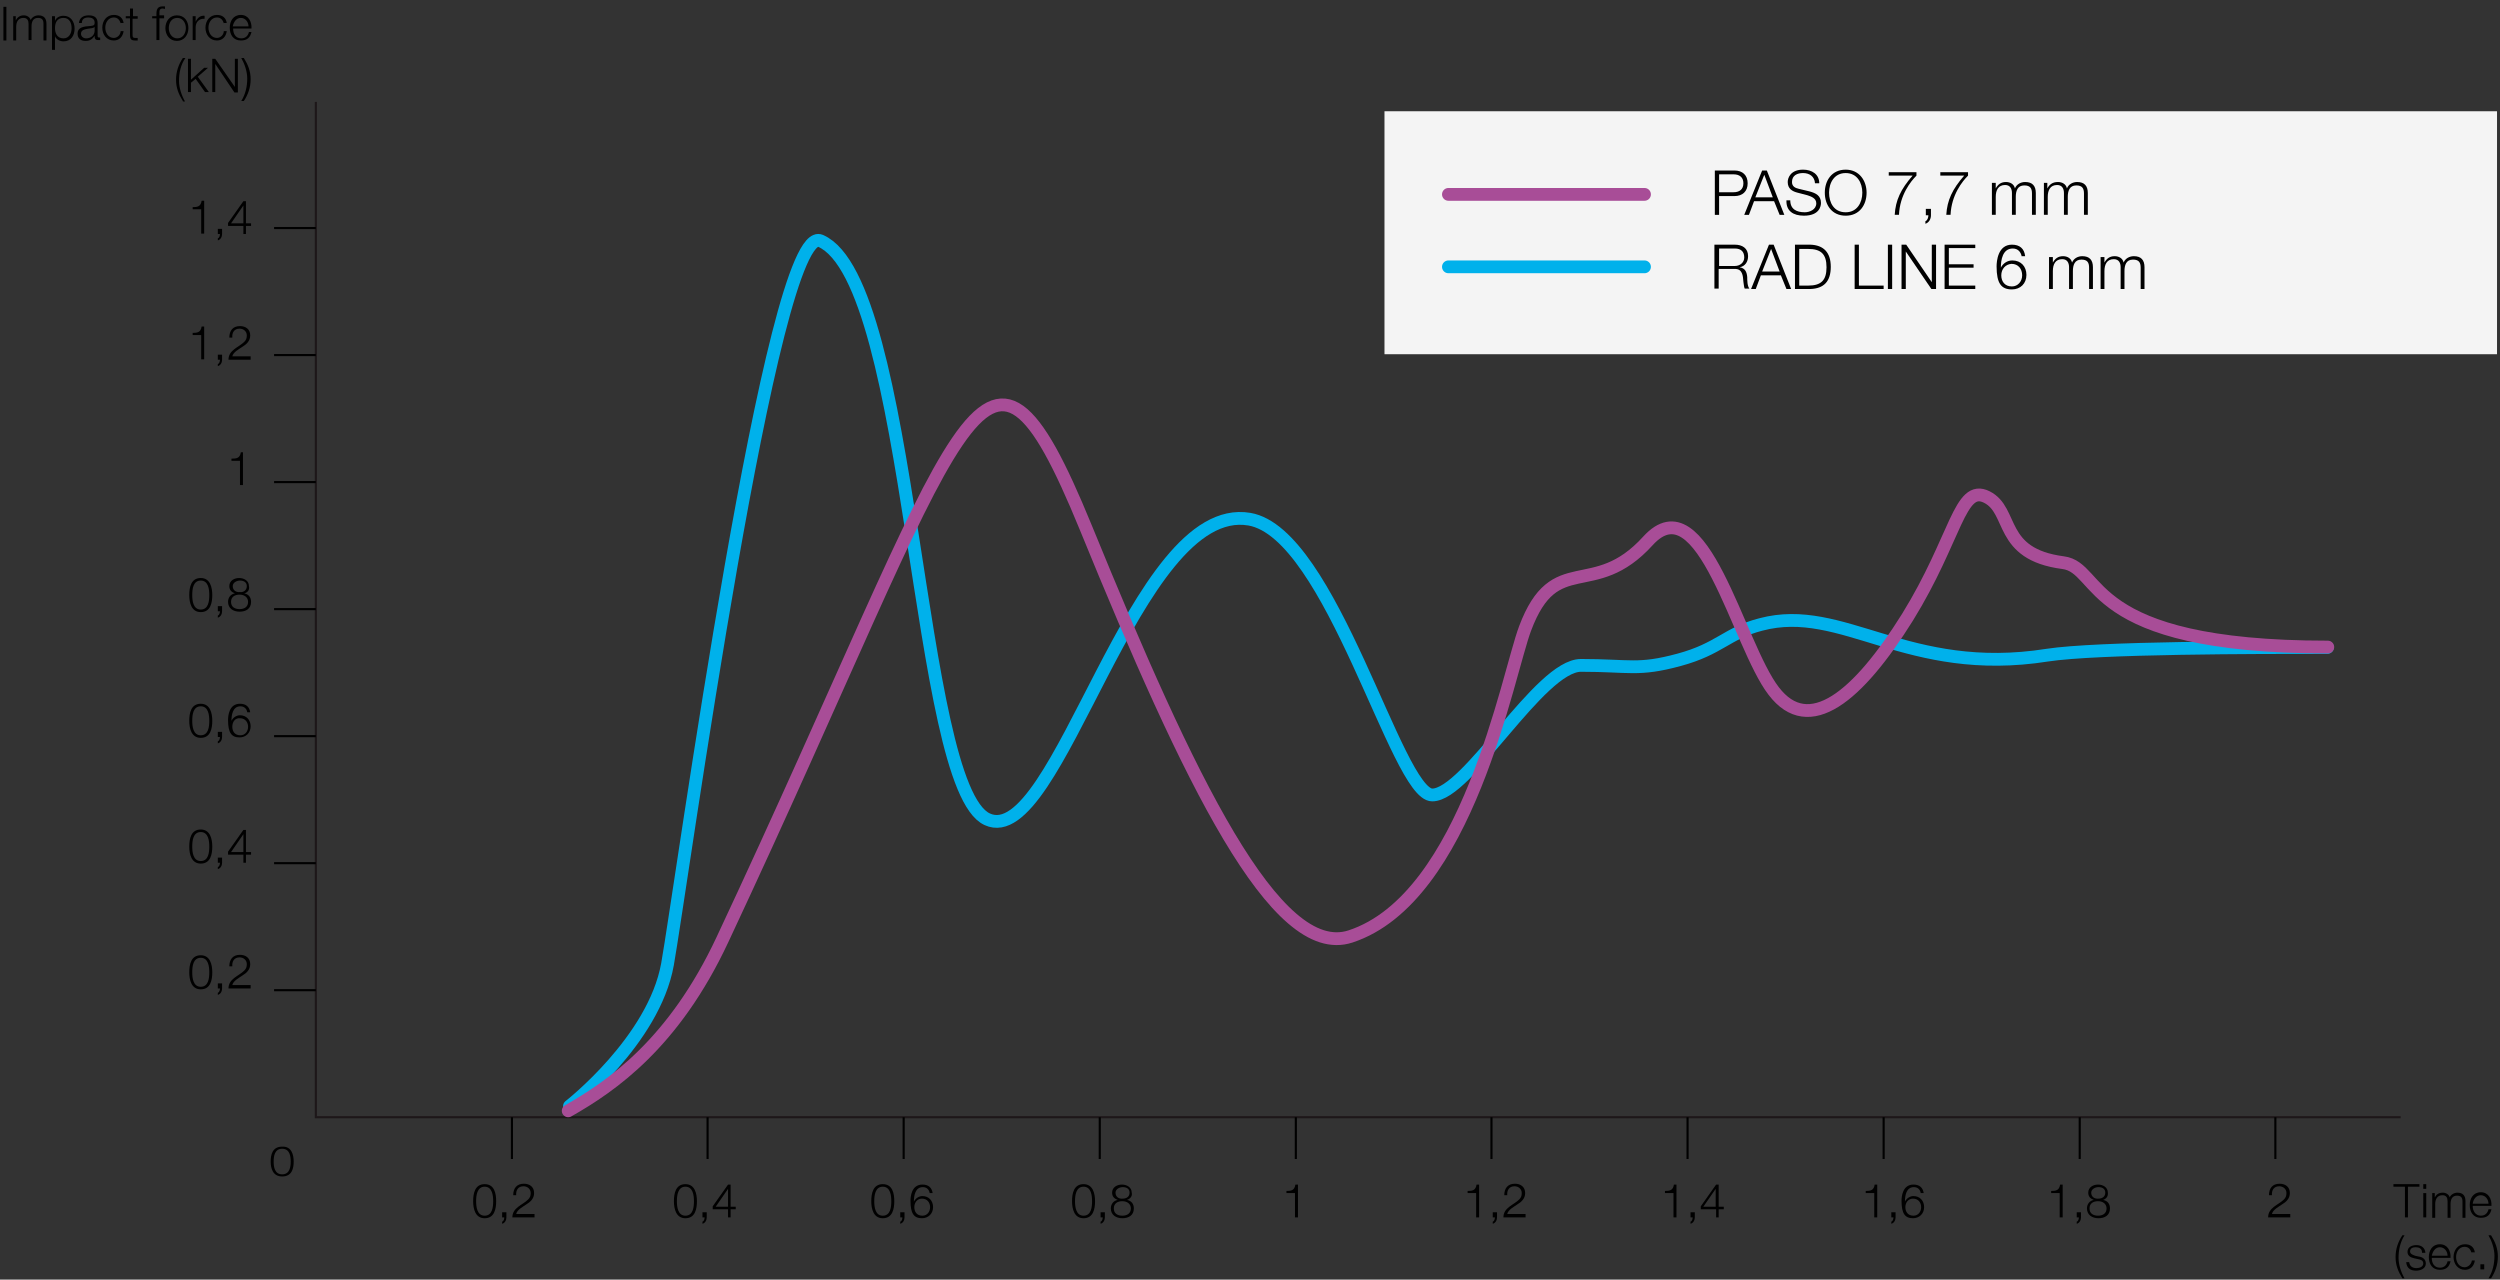 <?xml version="1.0" encoding="utf-8"?>
<!-- Generator: Adobe Illustrator 20.1.0, SVG Export Plug-In . SVG Version: 6.00 Build 0)  -->
<svg version="1.1" id="Calque_1" xmlns="http://www.w3.org/2000/svg" xmlns:xlink="http://www.w3.org/1999/xlink" x="0px" y="0px"
	 viewBox="0 0 586.5 300.2" style="enable-background:new 0 0 586.5 300.2;" xml:space="preserve">
<rect x="0" y="0" width="586.5" height="300.2" fill="#333333" stroke="none"/>
<style type="text/css">
	.st0{fill:#F4F4F4;}
	.st1{fill:none;stroke:#1D1719;stroke-width:0.5;stroke-miterlimit:10;}
	.st2{fill:none;stroke:#000000;stroke-width:0.5;stroke-miterlimit:10;}
	.st3{fill:none;stroke:#A84D97;stroke-width:3;stroke-linecap:round;stroke-linejoin:round;stroke-miterlimit:10;}
	.st4{fill:none;stroke:#00B1EB;stroke-width:3;stroke-linecap:round;stroke-linejoin:round;stroke-miterlimit:10;}
</style>
<rect x="324.8" y="26.1" class="st0" width="261" height="57"/>
<g>
	<path d="M402.3,40h4.6c1.9,0,3.1,1.1,3.1,3c0,1.9-1.2,3-3.1,3h-3.6v4.4h-1V40z M403.3,45.1h3.4c1.4,0,2.3-0.7,2.3-2.1
		s-0.9-2.1-2.3-2.1h-3.4V45.1z"/>
	<path d="M413.4,40h1.1l4.1,10.4h-1.1l-1.3-3.2h-4.7l-1.2,3.2h-1.1L413.4,40z M411.8,46.3h4.1l-2-5.3L411.8,46.3z"/>
	<path d="M420,47c0,2.1,1.5,2.8,3.4,2.8c1.1,0,2.7-0.6,2.7-2.1c0-1.2-1.2-1.6-2.1-1.9l-2.3-0.6c-1.2-0.3-2.3-0.9-2.3-2.5
		c0-1,0.7-2.9,3.6-2.9c2.1,0,3.8,1.1,3.8,3.2h-1c-0.1-1.6-1.3-2.4-2.8-2.4c-1.3,0-2.6,0.5-2.6,2.1c0,1,0.7,1.4,1.6,1.6l2.5,0.6
		c1.5,0.4,2.7,1,2.7,2.7c0,0.7-0.3,3-4,3c-2.5,0-4.2-1.1-4.1-3.6H420z"/>
	<path d="M433,39.8c3.2,0,4.9,2.6,4.9,5.4c0,2.8-1.6,5.4-4.9,5.4c-3.3,0-4.9-2.6-4.9-5.4C428.1,42.4,429.7,39.8,433,39.8z M433,49.8
		c2.7,0,3.9-2.3,3.9-4.6c0-2.3-1.2-4.6-3.9-4.6c-2.7,0-3.9,2.3-3.9,4.6C429.1,47.5,430.2,49.8,433,49.8z"/>
	<path d="M443.1,40.4h6.5v0.8c-1.3,1.3-3.9,4.5-4.1,9.2h-1c0.2-3.4,1.4-6,4.2-9.2h-5.6V40.4z"/>
	<path d="M453,48.9v1.6c0,0.8-0.4,1.7-1.3,2v-0.6c0.5-0.2,0.7-0.9,0.7-1.4h-0.6v-1.5H453z"/>
	<path d="M455.2,40.4h6.5v0.8c-1.3,1.3-3.9,4.5-4.1,9.2h-1c0.2-3.4,1.4-6,4.2-9.2h-5.6V40.4z"/>
	<path d="M467.4,42.9h0.8v1.3h0c0.5-0.9,1.2-1.5,2.4-1.5c1,0,1.9,0.5,2.1,1.5c0.4-1,1.4-1.5,2.4-1.5c1.7,0,2.5,0.9,2.5,2.6v5.1h-0.9
		v-5c0-1.2-0.4-1.9-1.8-1.9c-1.6,0-2,1.3-2,2.7v4.2h-0.9v-5.1c0-1-0.4-1.9-1.6-1.9c-1.6,0-2.2,1.2-2.2,2.8v4.2h-0.9V42.9z"/>
	<path d="M479.5,42.9h0.8v1.3h0c0.5-0.9,1.2-1.5,2.5-1.5c1,0,1.9,0.5,2.1,1.5c0.4-1,1.4-1.5,2.4-1.5c1.7,0,2.5,0.9,2.5,2.6v5.1h-0.9
		v-5c0-1.2-0.4-1.9-1.8-1.9c-1.6,0-2,1.3-2,2.7v4.2h-0.9v-5.1c0-1-0.4-1.9-1.6-1.9c-1.6,0-2.2,1.2-2.2,2.8v4.2h-0.9V42.9z"/>
	<path d="M402.3,57.4h4.7c1.7,0,3.1,0.8,3.1,2.7c0,1.3-0.7,2.4-2,2.6v0c1.3,0.2,1.7,1.1,1.8,2.3c0,0.7,0,2.1,0.5,2.7h-1.1
		c-0.2-0.4-0.2-1.2-0.3-1.6c-0.1-1.4-0.2-3.1-2.1-3h-3.7v4.6h-1V57.4z M403.3,62.4h3.7c1.2,0,2.2-0.8,2.2-2c0-1.3-0.7-2.1-2.2-2.1
		h-3.7V62.4z"/>
	<path d="M415,57.4h1.1l4.1,10.4h-1.1l-1.3-3.2h-4.7l-1.2,3.2h-1.1L415,57.4z M413.4,63.7h4.1l-2-5.3L413.4,63.7z"/>
	<path d="M421.1,57.4h3.6c3.1,0.1,4.8,1.8,4.8,5.2c0,3.4-1.6,5.1-4.8,5.2h-3.6V57.4z M422.1,67h2.1c3,0,4.3-1.2,4.3-4.3
		c0-3.1-1.3-4.3-4.3-4.3h-2.1V67z"/>
	<path d="M435.1,57.4h1V67h5.8v0.8h-6.8V57.4z"/>
	<path d="M442.9,57.4h1v10.4h-1V57.4z"/>
	<path d="M446.1,57.4h1.1l6,8.8h0v-8.8h1v10.4h-1.1l-6-8.8h0v8.8h-1V57.4z"/>
	<path d="M456.3,57.4h7.1v0.8h-6.2V62h5.8v0.8h-5.8V67h6.2v0.8h-7.2V57.4z"/>
	<path d="M474.3,60.2c-0.2-1.1-0.9-1.9-2.1-1.9c-2.4,0-2.8,2.7-2.8,4.5h0c0.5-1,1.5-1.7,2.7-1.7c2,0,3.3,1.4,3.3,3.4
		c0,2-1.4,3.4-3.4,3.4c-2.5,0-3.6-1.4-3.6-5.4c0-1.2,0.3-5.1,3.6-5.1c1.8,0,2.9,0.9,3.1,2.7H474.3z M469.5,64.6
		c0,1.4,0.8,2.6,2.5,2.6c1.4,0,2.4-1.2,2.4-2.6c0-1.5-0.9-2.7-2.5-2.7C470.5,62,469.5,63.1,469.5,64.6z"/>
	<path d="M480.8,60.3h0.8v1.3h0c0.5-0.9,1.2-1.5,2.4-1.5c1,0,1.9,0.5,2.1,1.5c0.4-1,1.4-1.5,2.4-1.5c1.7,0,2.5,0.9,2.5,2.6v5.1h-0.9
		v-5c0-1.2-0.4-1.9-1.8-1.9c-1.6,0-2,1.3-2,2.7v4.2h-0.9v-5.1c0-1-0.4-1.9-1.6-1.9c-1.6,0-2.2,1.2-2.2,2.8v4.2h-0.9V60.3z"/>
	<path d="M492.9,60.3h0.8v1.3h0c0.5-0.9,1.2-1.5,2.4-1.5c1,0,1.9,0.5,2.1,1.5c0.4-1,1.4-1.5,2.4-1.5c1.7,0,2.5,0.9,2.5,2.6v5.1h-0.9
		v-5c0-1.2-0.4-1.9-1.8-1.9c-1.6,0-2,1.3-2,2.7v4.2h-0.9v-5.1c0-1-0.4-1.9-1.6-1.9c-1.6,0-2.2,1.2-2.2,2.8v4.2h-0.9V60.3z"/>
</g>
<g>
	<polyline class="st1" points="563.2,262.1 74.1,262.1 74.1,23.9 	"/>
	<line class="st2" x1="74.1" y1="232.3" x2="64.3" y2="232.3"/>
	<line class="st2" x1="74.1" y1="202.5" x2="64.3" y2="202.5"/>
	<line class="st2" x1="74.1" y1="172.7" x2="64.3" y2="172.7"/>
	<line class="st2" x1="74.1" y1="142.9" x2="64.3" y2="142.9"/>
	<line class="st2" x1="74.1" y1="113.1" x2="64.3" y2="113.1"/>
	<line class="st2" x1="74.1" y1="83.3" x2="64.3" y2="83.3"/>
	<line class="st2" x1="74.1" y1="53.5" x2="64.3" y2="53.5"/>
	<line class="st2" x1="533.8" y1="262.1" x2="533.8" y2="271.9"/>
	<line class="st2" x1="487.9" y1="262.1" x2="487.9" y2="271.9"/>
	<line class="st2" x1="441.9" y1="262.1" x2="441.9" y2="271.9"/>
	<line class="st2" x1="395.9" y1="262.1" x2="395.9" y2="271.9"/>
	<line class="st2" x1="349.9" y1="262.1" x2="349.9" y2="271.9"/>
	<line class="st2" x1="304" y1="262.1" x2="304" y2="271.9"/>
	<line class="st2" x1="258" y1="262.1" x2="258" y2="271.9"/>
	<line class="st2" x1="212" y1="262.1" x2="212" y2="271.9"/>
	<line class="st2" x1="120.1" y1="271.9" x2="120.1" y2="262.1"/>
	<line class="st2" x1="166" y1="262.1" x2="166" y2="271.9"/>
	<g>
		<path d="M45.1,48.6c1.2,0,2-0.1,2.2-1.5h0.6v7.7h-0.7v-5.7h-2V48.6z"/>
		<path d="M52.1,53.7v1.2c0,0.6-0.3,1.3-1,1.5v-0.5c0.4-0.1,0.5-0.7,0.5-1h-0.5v-1.2H52.1z"/>
		<path d="M53.5,52.3l3.6-5.1h0.6v5.2h1.2v0.6h-1.2v1.9h-0.6v-1.9h-3.6V52.3z M57.1,52.4v-4.2h0l-2.9,4.2H57.1z"/>
		<path d="M45.1,78.1c1.2,0,2-0.1,2.2-1.5h0.6v7.7h-0.7v-5.7h-2V78.1z"/>
		<path d="M52.1,83.2v1.2c0,0.6-0.3,1.3-1,1.5v-0.5c0.4-0.1,0.5-0.7,0.5-1h-0.5v-1.2H52.1z"/>
		<path d="M58.7,84.4h-5.1c0-2.3,2.4-2.9,3.7-4.2c0.4-0.4,0.6-0.8,0.6-1.5c0-1-0.8-1.6-1.7-1.6c-1.3,0-1.8,1-1.7,2.1h-0.7
			c0-1.6,0.8-2.7,2.5-2.7c1.3,0,2.4,0.7,2.4,2.2c0,1.3-0.9,2.1-1.9,2.7c-0.7,0.5-2.1,1.2-2.3,2.2h4.3V84.4z"/>
		<path d="M54.3,107.6c1.2,0,2-0.1,2.2-1.5H57v7.7h-0.7v-5.7h-2V107.6z"/>
		<path d="M49.8,139.6c0,1.8-0.4,4-2.7,4c-2.2,0-2.7-2.2-2.7-4c0-1.8,0.4-4,2.7-4C49.3,135.6,49.8,137.8,49.8,139.6z M45.1,139.6
			c0,1.3,0.2,3.4,2,3.4s2-2,2-3.4c0-1.3-0.2-3.4-2-3.4S45.1,138.2,45.1,139.6z"/>
		<path d="M52.1,142.2v1.2c0,0.6-0.3,1.3-1,1.5v-0.5c0.4-0.1,0.5-0.7,0.5-1h-0.5v-1.2H52.1z"/>
		<path d="M57.3,139.2L57.3,139.2c1,0.2,1.6,0.9,1.6,2c0,1.6-1.2,2.3-2.7,2.3s-2.7-0.8-2.7-2.3c0-1,0.6-1.8,1.6-2v0
			c-0.8-0.3-1.3-0.8-1.3-1.7c0-1.3,1.2-1.9,2.3-1.9s2.3,0.6,2.3,1.9C58.6,138.4,58.1,139,57.3,139.2z M58.2,141.2
			c0-1.1-0.9-1.7-2-1.7c-1.1,0-2,0.5-2,1.7c0,1.2,0.9,1.7,2,1.7C57.3,142.9,58.2,142.4,58.2,141.2z M57.9,137.5
			c0-0.9-0.7-1.3-1.6-1.3c-0.8,0-1.7,0.5-1.7,1.3c0,1,0.8,1.5,1.7,1.4C57.1,139,57.9,138.5,57.9,137.5z"/>
		<path d="M49.8,169.1c0,1.8-0.4,4-2.7,4c-2.2,0-2.7-2.2-2.7-4c0-1.8,0.4-4,2.7-4C49.3,165.1,49.8,167.3,49.8,169.1z M45.1,169.1
			c0,1.3,0.2,3.4,2,3.4s2-2,2-3.4c0-1.3-0.2-3.4-2-3.4S45.1,167.7,45.1,169.1z"/>
		<path d="M52.1,171.7v1.2c0,0.6-0.3,1.3-1,1.5v-0.5c0.4-0.1,0.5-0.7,0.5-1h-0.5v-1.2H52.1z"/>
		<path d="M58,167.1c-0.1-0.8-0.7-1.4-1.6-1.4c-1.8,0-2.1,2-2.1,3.4h0c0.4-0.8,1.2-1.3,2-1.3c1.5,0,2.5,1.1,2.5,2.6
			s-1.1,2.6-2.6,2.6c-1.9,0-2.7-1.1-2.7-4.1c0-0.9,0.2-3.8,2.8-3.8c1.4,0,2.2,0.7,2.4,2H58z M54.5,170.5c0,1.1,0.6,2,1.9,2
			c1.1,0,1.8-0.9,1.8-2c0-1.1-0.7-2-1.9-2C55.2,168.4,54.5,169.3,54.5,170.5z"/>
		<path d="M49.8,198.6c0,1.8-0.4,4-2.7,4c-2.2,0-2.7-2.2-2.7-4c0-1.8,0.4-4,2.7-4C49.3,194.6,49.8,196.8,49.8,198.6z M45.1,198.6
			c0,1.3,0.2,3.4,2,3.4s2-2,2-3.4c0-1.3-0.2-3.4-2-3.4S45.1,197.2,45.1,198.6z"/>
		<path d="M52.1,201.2v1.2c0,0.6-0.3,1.3-1,1.5v-0.5c0.4-0.1,0.5-0.7,0.5-1h-0.5v-1.2H52.1z"/>
		<path d="M53.5,199.8l3.6-5.1h0.6v5.2h1.2v0.6h-1.2v1.9h-0.6v-1.9h-3.6V199.8z M57.1,199.9v-4.2h0l-2.9,4.2H57.1z"/>
		<path d="M49.8,228.1c0,1.8-0.4,4-2.7,4c-2.2,0-2.7-2.2-2.7-4c0-1.8,0.4-4,2.7-4C49.3,224.1,49.8,226.3,49.8,228.1z M45.1,228.1
			c0,1.3,0.2,3.4,2,3.4s2-2,2-3.4c0-1.3-0.2-3.4-2-3.4S45.1,226.7,45.1,228.1z"/>
		<path d="M52.1,230.7v1.2c0,0.6-0.3,1.3-1,1.5v-0.5c0.4-0.1,0.5-0.7,0.5-1h-0.5v-1.2H52.1z"/>
		<path d="M58.7,231.9h-5.1c0-2.3,2.4-2.9,3.7-4.2c0.4-0.4,0.6-0.8,0.6-1.5c0-1-0.8-1.6-1.7-1.6c-1.3,0-1.8,1-1.7,2.1h-0.7
			c0-1.6,0.8-2.7,2.5-2.7c1.3,0,2.4,0.7,2.4,2.2c0,1.3-0.9,2.1-1.9,2.7c-0.7,0.5-2.1,1.2-2.3,2.2h4.3V231.9z"/>
	</g>
	<g>
		<path d="M0.8,1.6h0.7v7.9H0.8V1.6z"/>
		<path d="M3.1,3.8h0.6v1h0C4.1,4,4.7,3.6,5.6,3.6c0.7,0,1.4,0.4,1.6,1.1c0.3-0.7,1.1-1.1,1.8-1.1c1.3,0,1.9,0.7,1.9,2v3.9h-0.7V5.6
			c0-0.9-0.3-1.4-1.3-1.4c-1.2,0-1.5,1-1.5,2v3.2H6.7V5.6c0-0.8-0.3-1.4-1.2-1.4c-1.2,0-1.7,0.9-1.7,2.1v3.2H3.1V3.8z"/>
		<path d="M12.3,3.8h0.6v1.1h0c0.3-0.8,1.1-1.2,2-1.2c1.7,0,2.6,1.4,2.6,3c0,1.6-0.8,3-2.6,3c-0.8,0-1.7-0.4-2-1.2h0v3.2h-0.7V3.8z
			 M14.9,4.2c-1.5,0-2,1.1-2,2.4c0,1.2,0.5,2.4,2,2.4c1.3,0,1.9-1.2,1.9-2.4C16.8,5.4,16.3,4.2,14.9,4.2z"/>
		<path d="M18.5,5.5c0.1-1.3,1-1.9,2.3-1.9c1,0,2.1,0.3,2.1,1.8v3c0,0.3,0.1,0.4,0.4,0.4c0.1,0,0.1,0,0.2,0v0.6c-0.2,0-0.3,0-0.5,0
			c-0.7,0-0.8-0.4-0.8-1h0c-0.5,0.7-1,1.2-2.1,1.2c-1.1,0-1.9-0.5-1.9-1.7c0-1.6,1.6-1.7,3-1.8C21.9,6,22.2,6,22.2,5.3
			c0-0.9-0.7-1.2-1.5-1.2c-0.9,0-1.5,0.4-1.5,1.3H18.5z M22.2,6.3L22.2,6.3c-0.1,0.2-0.4,0.2-0.6,0.3C20.4,6.8,19,6.8,19,7.9
			C19,8.6,19.6,9,20.2,9c1.1,0,2-0.7,2-1.8V6.3z"/>
		<path d="M28.3,5.5c-0.2-0.8-0.7-1.4-1.6-1.4c-1.3,0-2,1.2-2,2.4c0,1.2,0.7,2.4,2,2.4c0.8,0,1.6-0.7,1.6-1.6H29
			c-0.2,1.4-1.1,2.2-2.3,2.2c-1.7,0-2.7-1.4-2.7-3c0-1.6,1-3,2.7-3c1.2,0,2.1,0.6,2.3,1.9H28.3z"/>
		<path d="M31.1,3.8h1.2v0.6h-1.2v3.8c0,0.5,0.1,0.7,0.6,0.7c0.2,0,0.4,0,0.6,0v0.6c-0.2,0-0.4,0-0.6,0c-0.9,0-1.2-0.3-1.2-1.3V4.3
			h-1V3.8h1V2h0.7V3.8z"/>
		<path d="M38.5,4.3h-1.1v5.1h-0.7V4.3h-1V3.8h1V3.2c0-1,0.3-1.7,1.4-1.7c0.2,0,0.4,0,0.6,0v0.6c-0.2,0-0.3-0.1-0.5-0.1
			c-0.8,0-0.8,0.5-0.8,1.1v0.5h1.1V4.3z"/>
		<path d="M44.2,6.6c0,1.6-1,3-2.7,3c-1.7,0-2.7-1.4-2.7-3c0-1.6,1-3,2.7-3C43.3,3.6,44.2,5,44.2,6.6z M39.6,6.6
			c0,1.2,0.7,2.4,2,2.4c1.3,0,2-1.2,2-2.4c0-1.2-0.7-2.4-2-2.4C40.2,4.2,39.6,5.4,39.6,6.6z"/>
		<path d="M45.3,3.8h0.6v1.3h0c0.4-0.9,1.1-1.5,2.1-1.4v0.7c-1.3-0.1-2.1,0.8-2.1,2v3h-0.7V3.8z"/>
		<path d="M52.5,5.5c-0.2-0.8-0.7-1.4-1.6-1.4c-1.3,0-2,1.2-2,2.4c0,1.2,0.7,2.4,2,2.4c0.8,0,1.6-0.7,1.6-1.6h0.7
			c-0.2,1.4-1.1,2.2-2.3,2.2c-1.7,0-2.7-1.4-2.7-3c0-1.6,1-3,2.7-3c1.2,0,2.1,0.6,2.3,1.9H52.5z"/>
		<path d="M54.7,6.8c0,1,0.5,2.2,1.9,2.2c1,0,1.6-0.6,1.8-1.5H59c-0.3,1.3-1,2-2.5,2c-1.8,0-2.6-1.4-2.6-3c0-1.5,0.8-3,2.6-3
			c1.8,0,2.6,1.6,2.5,3.2H54.7z M58.3,6.2c0-1-0.7-2-1.8-2c-1.1,0-1.7,1-1.9,2H58.3z"/>
		<path d="M42.9,23.7c-1-1.6-1.6-3.1-1.6-5c0-1.9,0.6-3.6,1.6-5.1h0.6C42.4,15.2,42,17,42,19c0,1.6,0.6,3.4,1.4,4.8H42.9z"/>
		<path d="M44.1,13.8h0.7v4.9l3.1-2.8h0.9l-2.4,2.1l2.6,3.6h-0.9l-2.2-3.1l-1.1,0.9v2.2h-0.7V13.8z"/>
		<path d="M49.7,13.8h0.8l4.6,6.6h0v-6.6h0.7v7.9H55L50.5,15h0v6.6h-0.7V13.8z"/>
		<path d="M57.2,13.6c1,1.6,1.6,3.1,1.6,5c0,1.9-0.6,3.6-1.6,5.1h-0.6c1-1.6,1.4-3.4,1.4-5.3c0-1.6-0.6-3.4-1.4-4.8H57.2z"/>
	</g>
	<g>
		<path d="M68.9,272.5c0,1.6-0.4,3.5-2.7,3.5c-2.2,0-2.7-1.9-2.7-3.5c0-1.6,0.4-3.5,2.7-3.5C68.4,268.9,68.9,270.9,68.9,272.5z
			 M64.2,272.5c0,1.2,0.2,3,2,3s2-1.8,2-3c0-1.2-0.2-3-2-3S64.2,271.3,64.2,272.5z"/>
	</g>
	<g>
		<path d="M116.4,281.8c0,1.8-0.4,4-2.7,4c-2.2,0-2.7-2.2-2.7-4c0-1.8,0.4-4,2.7-4C116,277.8,116.4,280,116.4,281.8z M111.7,281.8
			c0,1.3,0.2,3.4,2,3.4s2-2,2-3.4c0-1.3-0.2-3.4-2-3.4S111.7,280.5,111.7,281.8z"/>
		<path d="M118.8,284.4v1.2c0,0.6-0.3,1.3-1,1.5v-0.5c0.4-0.1,0.5-0.7,0.5-1h-0.5v-1.2H118.8z"/>
		<path d="M125.3,285.6h-5.1c0-2.3,2.4-2.9,3.7-4.2c0.4-0.4,0.6-0.8,0.6-1.5c0-1-0.8-1.6-1.7-1.6c-1.3,0-1.8,1-1.7,2.1h-0.7
			c0-1.6,0.8-2.7,2.5-2.7c1.3,0,2.4,0.7,2.4,2.2c0,1.3-0.9,2.1-1.9,2.7c-0.7,0.5-2.1,1.2-2.3,2.2h4.3V285.6z"/>
	</g>
	<g>
		<path d="M163.5,281.8c0,1.8-0.4,4-2.7,4c-2.2,0-2.7-2.2-2.7-4c0-1.8,0.4-4,2.7-4C163,277.8,163.5,280,163.5,281.8z M158.8,281.8
			c0,1.3,0.2,3.4,2,3.4s2-2,2-3.4c0-1.3-0.2-3.4-2-3.4S158.8,280.5,158.8,281.8z"/>
		<path d="M165.8,284.4v1.2c0,0.6-0.3,1.3-1,1.5v-0.5c0.4-0.1,0.5-0.7,0.5-1h-0.5v-1.2H165.8z"/>
		<path d="M167.2,283l3.6-5.1h0.6v5.2h1.2v0.6h-1.2v1.9h-0.6v-1.9h-3.6V283z M170.8,283.1v-4.2h0l-2.9,4.2H170.8z"/>
	</g>
	<g>
		<path d="M209.8,281.8c0,1.8-0.4,4-2.7,4c-2.2,0-2.7-2.2-2.7-4c0-1.8,0.4-4,2.7-4C209.4,277.8,209.8,280,209.8,281.8z M205.1,281.8
			c0,1.3,0.2,3.4,2,3.4s2-2,2-3.4c0-1.3-0.2-3.4-2-3.4S205.1,280.5,205.1,281.8z"/>
		<path d="M212.2,284.4v1.2c0,0.6-0.3,1.3-1,1.5v-0.5c0.4-0.1,0.5-0.7,0.5-1h-0.5v-1.2H212.2z"/>
		<path d="M218.1,279.9c-0.1-0.8-0.7-1.4-1.6-1.4c-1.8,0-2.1,2-2.1,3.4h0c0.4-0.8,1.2-1.3,2-1.3c1.5,0,2.5,1.1,2.5,2.6
			s-1.1,2.6-2.6,2.6c-1.9,0-2.7-1.1-2.7-4.1c0-0.9,0.2-3.8,2.8-3.8c1.4,0,2.2,0.7,2.4,2H218.1z M214.5,283.2c0,1.1,0.6,2,1.9,2
			c1.1,0,1.8-0.9,1.8-2c0-1.1-0.7-2-1.9-2C215.2,281.2,214.5,282.1,214.5,283.2z"/>
	</g>
	<g>
		<path d="M256.9,281.8c0,1.8-0.4,4-2.7,4c-2.2,0-2.7-2.2-2.7-4c0-1.8,0.4-4,2.7-4C256.4,277.8,256.9,280,256.9,281.8z M252.2,281.8
			c0,1.3,0.2,3.4,2,3.4s2-2,2-3.4c0-1.3-0.2-3.4-2-3.4S252.2,280.5,252.2,281.8z"/>
		<path d="M259.2,284.4v1.2c0,0.6-0.3,1.3-1,1.5v-0.5c0.4-0.1,0.5-0.7,0.5-1h-0.5v-1.2H259.2z"/>
		<path d="M264.4,281.5L264.4,281.5c1,0.2,1.6,0.9,1.6,2c0,1.6-1.2,2.3-2.7,2.3s-2.7-0.8-2.7-2.3c0-1,0.6-1.8,1.6-2v0
			c-0.8-0.3-1.3-0.8-1.3-1.7c0-1.3,1.2-1.9,2.3-1.9s2.3,0.6,2.3,1.9C265.7,280.6,265.2,281.2,264.4,281.5z M265.3,283.5
			c0-1.1-0.9-1.7-2-1.7c-1.1,0-2,0.5-2,1.7c0,1.2,0.9,1.7,2,1.7C264.5,285.2,265.3,284.6,265.3,283.5z M265,279.8
			c0-0.9-0.7-1.3-1.6-1.3c-0.8,0-1.7,0.5-1.7,1.3c0,1,0.8,1.5,1.7,1.4C264.2,281.2,265,280.8,265,279.8z"/>
	</g>
	<g>
		<path d="M301.7,279.4c1.2,0,2-0.1,2.2-1.5h0.6v7.7h-0.7v-5.7h-2V279.4z"/>
	</g>
	<g>
		<path d="M344.2,279.4c1.2,0,2-0.1,2.2-1.5h0.6v7.7h-0.7v-5.7h-2V279.4z"/>
		<path d="M351.2,284.4v1.2c0,0.6-0.3,1.3-1,1.5v-0.5c0.4-0.1,0.5-0.7,0.5-1h-0.5v-1.2H351.2z"/>
		<path d="M357.8,285.6h-5.1c0-2.3,2.4-2.9,3.7-4.2c0.4-0.4,0.6-0.8,0.6-1.5c0-1-0.8-1.6-1.7-1.6c-1.3,0-1.8,1-1.7,2.1h-0.7
			c0-1.6,0.8-2.7,2.5-2.7c1.3,0,2.4,0.7,2.4,2.2c0,1.3-0.9,2.1-1.9,2.7c-0.7,0.5-2.1,1.2-2.3,2.2h4.3V285.6z"/>
	</g>
	<g>
		<path d="M390.5,279.4c1.2,0,2-0.1,2.2-1.5h0.6v7.7h-0.7v-5.7h-2V279.4z"/>
		<path d="M397.6,284.4v1.2c0,0.6-0.3,1.3-1,1.5v-0.5c0.4-0.1,0.5-0.7,0.5-1h-0.5v-1.2H397.6z"/>
		<path d="M399,283l3.6-5.1h0.6v5.2h1.2v0.6h-1.2v1.9h-0.6v-1.9H399V283z M402.5,283.1v-4.2h0l-2.9,4.2H402.5z"/>
	</g>
	<g>
		<path d="M437.6,279.4c1.2,0,2-0.1,2.2-1.5h0.6v7.7h-0.7v-5.7h-2V279.4z"/>
		<path d="M444.7,284.4v1.2c0,0.6-0.3,1.3-1,1.5v-0.5c0.4-0.1,0.5-0.7,0.5-1h-0.5v-1.2H444.7z"/>
		<path d="M450.6,279.9c-0.1-0.8-0.7-1.4-1.6-1.4c-1.8,0-2.1,2-2.1,3.4h0c0.4-0.8,1.2-1.3,2-1.3c1.5,0,2.5,1.1,2.5,2.6
			s-1.1,2.6-2.6,2.6c-1.9,0-2.7-1.1-2.7-4.1c0-0.9,0.2-3.8,2.8-3.8c1.4,0,2.2,0.7,2.4,2H450.6z M447,283.2c0,1.1,0.6,2,1.9,2
			c1.1,0,1.8-0.9,1.8-2c0-1.1-0.7-2-1.9-2C447.7,281.2,447,282.1,447,283.2z"/>
	</g>
	<g>
		<path d="M481.1,279.4c1.2,0,2-0.1,2.2-1.5h0.6v7.7h-0.7v-5.7h-2V279.4z"/>
		<path d="M488.2,284.4v1.2c0,0.6-0.3,1.3-1,1.5v-0.5c0.4-0.1,0.5-0.7,0.5-1h-0.5v-1.2H488.2z"/>
		<path d="M493.4,281.5L493.4,281.5c1,0.2,1.6,0.9,1.6,2c0,1.6-1.2,2.3-2.7,2.3c-1.5,0-2.7-0.8-2.7-2.3c0-1,0.6-1.8,1.6-2v0
			c-0.8-0.3-1.3-0.8-1.3-1.7c0-1.3,1.2-1.9,2.3-1.9s2.3,0.6,2.3,1.9C494.6,280.6,494.2,281.2,493.4,281.5z M494.2,283.5
			c0-1.1-0.9-1.7-2-1.7c-1.1,0-2,0.5-2,1.7c0,1.2,0.9,1.7,2,1.7C493.4,285.2,494.2,284.6,494.2,283.5z M493.9,279.8
			c0-0.9-0.7-1.3-1.6-1.3c-0.8,0-1.7,0.5-1.7,1.3c0,1,0.8,1.5,1.7,1.4C493.1,281.2,493.9,280.8,493.9,279.8z"/>
	</g>
	<g>
		<path d="M537.2,285.6h-5.1c0-2.3,2.4-2.9,3.7-4.2c0.4-0.4,0.6-0.8,0.6-1.5c0-1-0.8-1.6-1.7-1.6c-1.3,0-1.8,1-1.7,2.1h-0.7
			c0-1.6,0.8-2.7,2.5-2.7c1.3,0,2.4,0.7,2.4,2.2c0,1.3-0.9,2.1-1.9,2.7c-0.7,0.5-2.1,1.2-2.3,2.2h4.3V285.6z"/>
	</g>
	<g>
		<g>
			<path d="M561.4,277.8h6.2v0.6h-2.7v7.2h-0.7v-7.2h-2.7V277.8z"/>
			<path d="M568.5,277.8h0.7v1.1h-0.7V277.8z M568.5,279.9h0.7v5.7h-0.7V279.9z"/>
			<path d="M570.6,279.9h0.6v1h0c0.4-0.7,0.9-1.1,1.9-1.1c0.7,0,1.4,0.4,1.6,1.1c0.3-0.7,1.1-1.1,1.8-1.1c1.3,0,1.9,0.7,1.9,2v3.9
				h-0.7v-3.8c0-0.9-0.3-1.4-1.3-1.4c-1.2,0-1.5,1-1.5,2v3.2h-0.7v-3.9c0-0.8-0.3-1.4-1.2-1.4c-1.2,0-1.7,0.9-1.7,2.1v3.2h-0.7
				V279.9z"/>
			<path d="M580.1,283c0,1,0.6,2.2,1.9,2.2c1,0,1.6-0.6,1.8-1.5h0.7c-0.3,1.3-1,2-2.5,2c-1.8,0-2.6-1.4-2.6-3c0-1.5,0.8-3,2.6-3
				c1.8,0,2.6,1.6,2.5,3.2H580.1z M583.8,282.4c0-1-0.7-2-1.8-2c-1.1,0-1.8,1-1.9,2H583.8z"/>
			<path d="M563.6,299.9c-1-1.6-1.6-3.1-1.6-5c0-1.9,0.6-3.6,1.6-5.1h0.5c-1,1.6-1.4,3.4-1.4,5.3c0,1.6,0.6,3.4,1.4,4.8H563.6z"/>
			<path d="M568.2,293.8c0-0.9-0.7-1.2-1.5-1.2c-0.6,0-1.3,0.2-1.3,1c0,0.6,0.7,0.8,1.2,1l0.9,0.2c0.8,0.1,1.6,0.6,1.6,1.6
				c0,1.2-1.2,1.7-2.3,1.7c-1.3,0-2.2-0.6-2.3-2h0.7c0.1,0.9,0.7,1.4,1.7,1.4c0.7,0,1.6-0.3,1.6-1.1c0-0.7-0.6-0.9-1.2-1l-0.9-0.2
				c-0.9-0.2-1.6-0.6-1.6-1.5c0-1.2,1.1-1.6,2.1-1.6c1.1,0,2,0.6,2.1,1.8H568.2z"/>
			<path d="M570.5,295.2c0,1,0.5,2.2,1.9,2.2c1,0,1.6-0.6,1.8-1.5h0.7c-0.3,1.3-1,2-2.5,2c-1.8,0-2.6-1.4-2.6-3c0-1.5,0.8-3,2.6-3
				c1.8,0,2.6,1.6,2.5,3.2H570.5z M574.2,294.6c0-1-0.7-2-1.8-2c-1.1,0-1.7,1-1.9,2H574.2z"/>
			<path d="M579.8,293.9c-0.2-0.8-0.7-1.4-1.6-1.4c-1.3,0-2,1.2-2,2.4s0.7,2.4,2,2.4c0.8,0,1.6-0.7,1.7-1.6h0.7
				c-0.2,1.4-1.1,2.2-2.3,2.2c-1.7,0-2.7-1.4-2.7-3s1-3,2.7-3c1.2,0,2.1,0.6,2.3,1.9H579.8z"/>
			<path d="M581.9,297.8v-1.2h0.9v1.2H581.9z"/>
			<path d="M584.4,289.8c1,1.6,1.6,3.1,1.6,5c0,1.9-0.6,3.6-1.6,5.1h-0.6c1-1.6,1.4-3.4,1.4-5.3c0-1.6-0.6-3.4-1.4-4.8H584.4z"/>
		</g>
	</g>
</g>
<line class="st3" x1="339.8" y1="45.6" x2="385.8" y2="45.6"/>
<line class="st4" x1="339.8" y1="62.6" x2="385.8" y2="62.6"/>
<path class="st4" d="M133.6,259.5c0,0,19.8-15.4,23-33.3c3.2-17.9,24.6-174.6,35.9-169.7c21.8,9.6,22.4,128,39.1,135.7
	c16.6,7.7,34.5-75,61.5-70.4c19.3,3.3,34.6,64.7,42.9,64.7c8.3,0,25.2-30.4,34.9-30.4c11.5,0,13.4,1.3,23-1.3
	c9.6-2.6,11.1-6.2,19.2-8.3c19.2-5.1,34.3,12.4,67.2,7.2c11.8-1.8,49.6-1.8,65.7-1.8"/>
<path class="st3" d="M133.3,260.6c10.2-5.8,24.8-15.8,36.2-40.2c57.6-122.9,60.8-156.2,85.2-96.7c24.3,59.5,44.6,101.7,62.1,96
	c27.5-9,36.9-61.5,41-72.3c7-18.6,16-6.4,28.8-20.5c12.8-14.1,21.1,24.3,29.5,35.2c8.3,10.9,19.8,1.3,31.4-17.3
	c11.5-18.6,12.2-31.4,18.6-28.2c6.4,3.2,2.6,13.4,17.9,15.4c9.4,1.2,4.5,19.8,62.1,19.8"/>
</svg>
